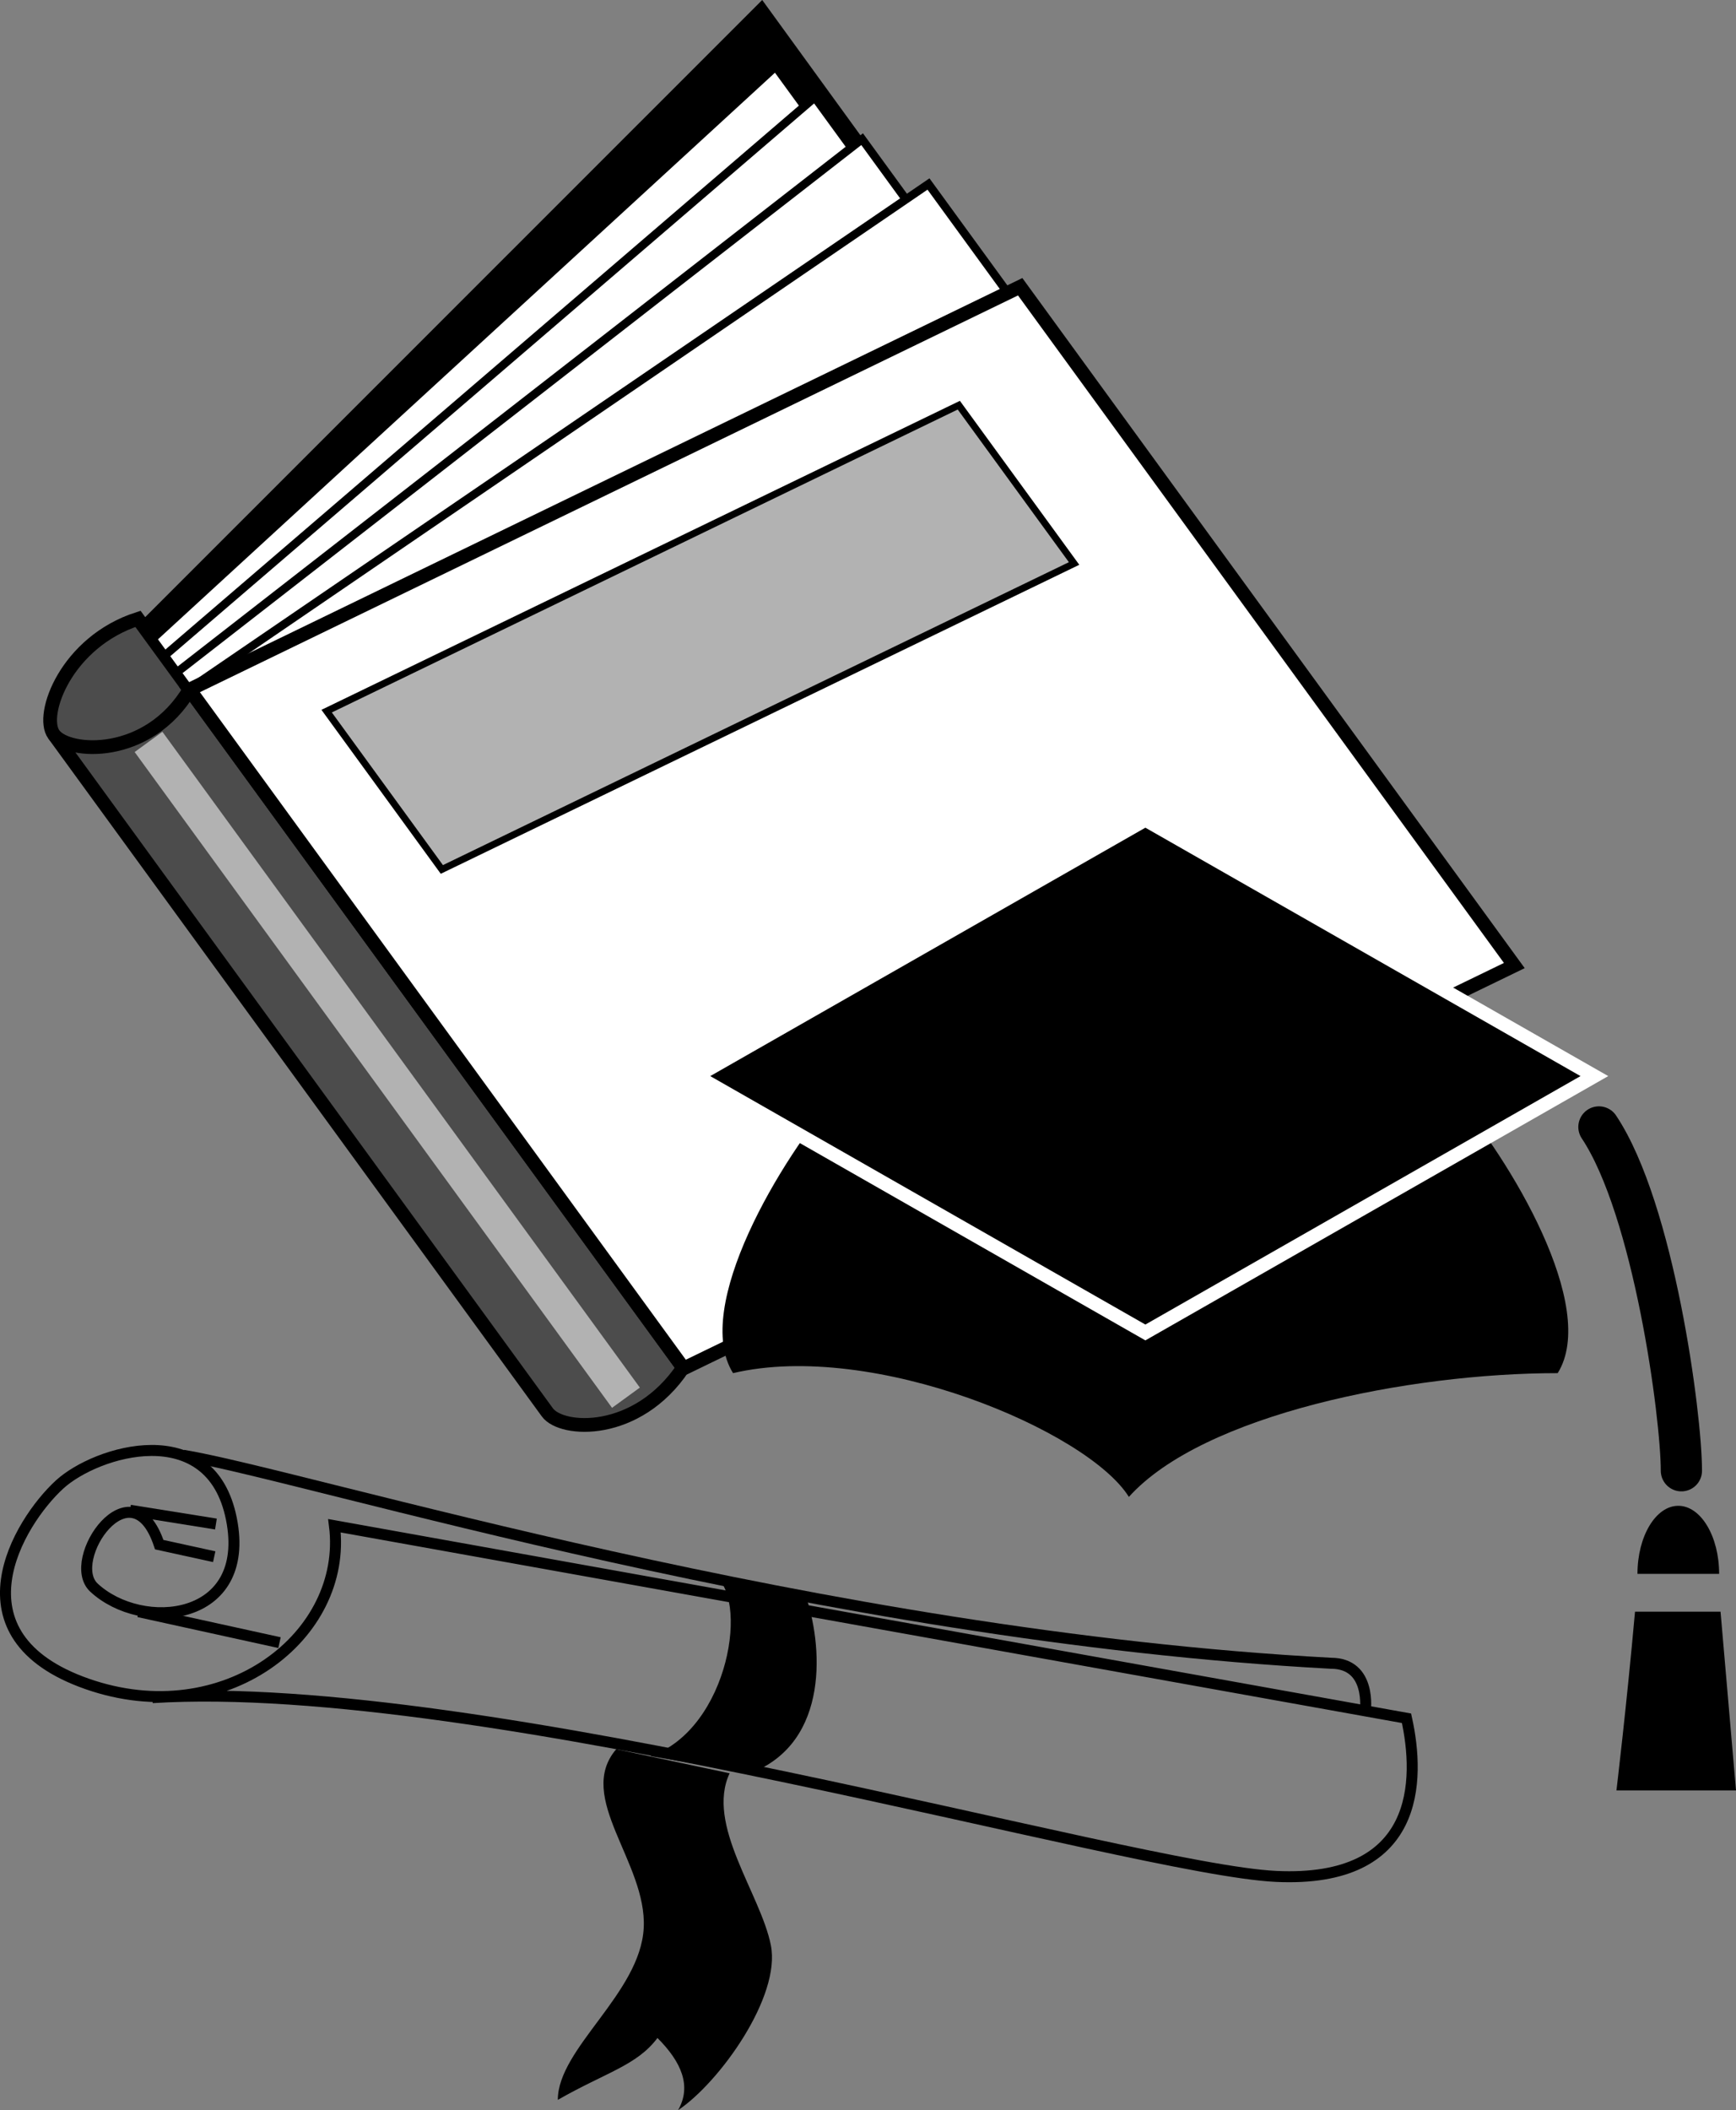 <svg xmlns="http://www.w3.org/2000/svg" width="126.309" height="153.453"><rect width="100%" height="100%" fill="#808080" stroke="none"/><path d="M91.348 49.414 55.458 0l-45.25 45.234 35.952 49.36"/><path fill="#4c4c4c" stroke="#000" d="m3.914 53.406 35.914 49.305c1.035 1.422 6.524 1.742 9.875-3.254L13.79 50.148"/><path fill="#4c4c4c" d="M13.79 50.148c-3 5.055-8.84 4.68-9.876 3.258-1.035-1.422.922-6.73 6.125-8.402l3.75 5.144"/><path fill="none" stroke="#000" d="M13.79 50.148c-3 5.055-8.84 4.68-9.876 3.258-1.035-1.422.922-6.73 6.125-8.402zm0 0"/><path fill="#fff" stroke="#000" stroke-width=".6" d="M92.383 54.203 56.43 4.84 11.094 46.453l35.953 49.36"/><path fill="#fff" stroke="#000" stroke-width=".6" d="M95.242 56.441 59.285 7.082l-47.3 40.59 35.953 49.36"/><path fill="#fff" stroke="#000" stroke-width=".6" d="M98.68 59.484 62.727 10.121 12.87 48.891l35.953 49.363"/><path fill="#fff" stroke="#000" stroke-width=".6" d="M103.508 62.742 67.555 13.38 13.758 50.11l35.953 49.364"/><path fill="#fff" d="M110.18 70.215 74.227 20.852 13.789 50.148l35.953 49.364 60.438-29.297"/><path fill="none" stroke="#000" d="M110.18 70.215 74.227 20.852 13.789 50.148l35.953 49.364zm0 0"/><path fill="#b2b2b2" d="M46.555 100.906 11.817 53.215l-2.02 1.473 34.734 47.69 2.024-1.472m23.207-71.441 8.387 11.512-46 22.25-8.383-11.512 45.996-22.25"/><path fill="none" stroke="#000" stroke-width=".5" d="m69.762 29.465 8.387 11.512-46 22.25-8.383-11.512zm0 0"/><path d="M61.012 79.453c-4.203 4.8-10.676 15.602-7.676 20.402 10.2-2.402 25.8 4.2 28.8 9 5.4-6 20.4-9 31.2-9 3-4.8-3.476-15.601-7.676-20.402"/><path d="m116.004 78.254-32.668-18.64-32.668 18.64 32.668 18.644 32.668-18.644"/><path fill="none" stroke="#fff" d="m116.004 78.254-32.668-18.64-32.668 18.64 32.668 18.644zm0 0"/><path fill="none" stroke="#000" stroke-linecap="round" stroke-linejoin="round" stroke-width="3" d="M116.336 81.953c4 6 6 21 6 25"/><path d="M125.082 114.453c0-2.73-1.332-4.95-2.972-4.95-1.641 0-2.97 2.22-2.97 4.95h5.942m-6.121 2.75c-.601 6.75-1.351 13-1.351 13h8.699l-1.125-13h-6.223"/><path fill="none" stroke="#000" stroke-width=".8" d="M11.086 123.453c24-1.5 71.25 12.5 81.75 13s10.5-7 9.5-11.5l-78-14c1 8-8 15-18 11.5s-5-11.75-2-14.5c2.656-2.433 11-5 12.5 2.5s-6.5 8.25-10 5c-2.137-1.984 2.75-9.125 4.75-3.125l4 .875"/><path fill="none" stroke="#000" stroke-width=".8" d="M13.336 105.828c9 1.5 46.25 13.125 83.5 15.125 3 0 2.5 3.5 2.5 3.5m-89.25-7.25 10.25 2.25"/><path d="m54.586 128.953-7.25-1.25c5.75-2 7.25-11.75 4.5-13.25l6.75 1.5c1.25 3.5 1.875 10.75-4 13m-9.75-1.75c-3 3.5 2.25 8.25 2 13s-6.25 8.75-6.25 12.5c3.5-2 5.75-2.5 7.25-4.5 1.75 1.75 2.5 3.5 1.5 5.25 3-2 7.5-8.25 6.75-12s-4.75-8.75-3-12.5"/><path fill="none" stroke="#000" stroke-width=".8" d="m9.461 109.828 6.25 1"/></svg>
